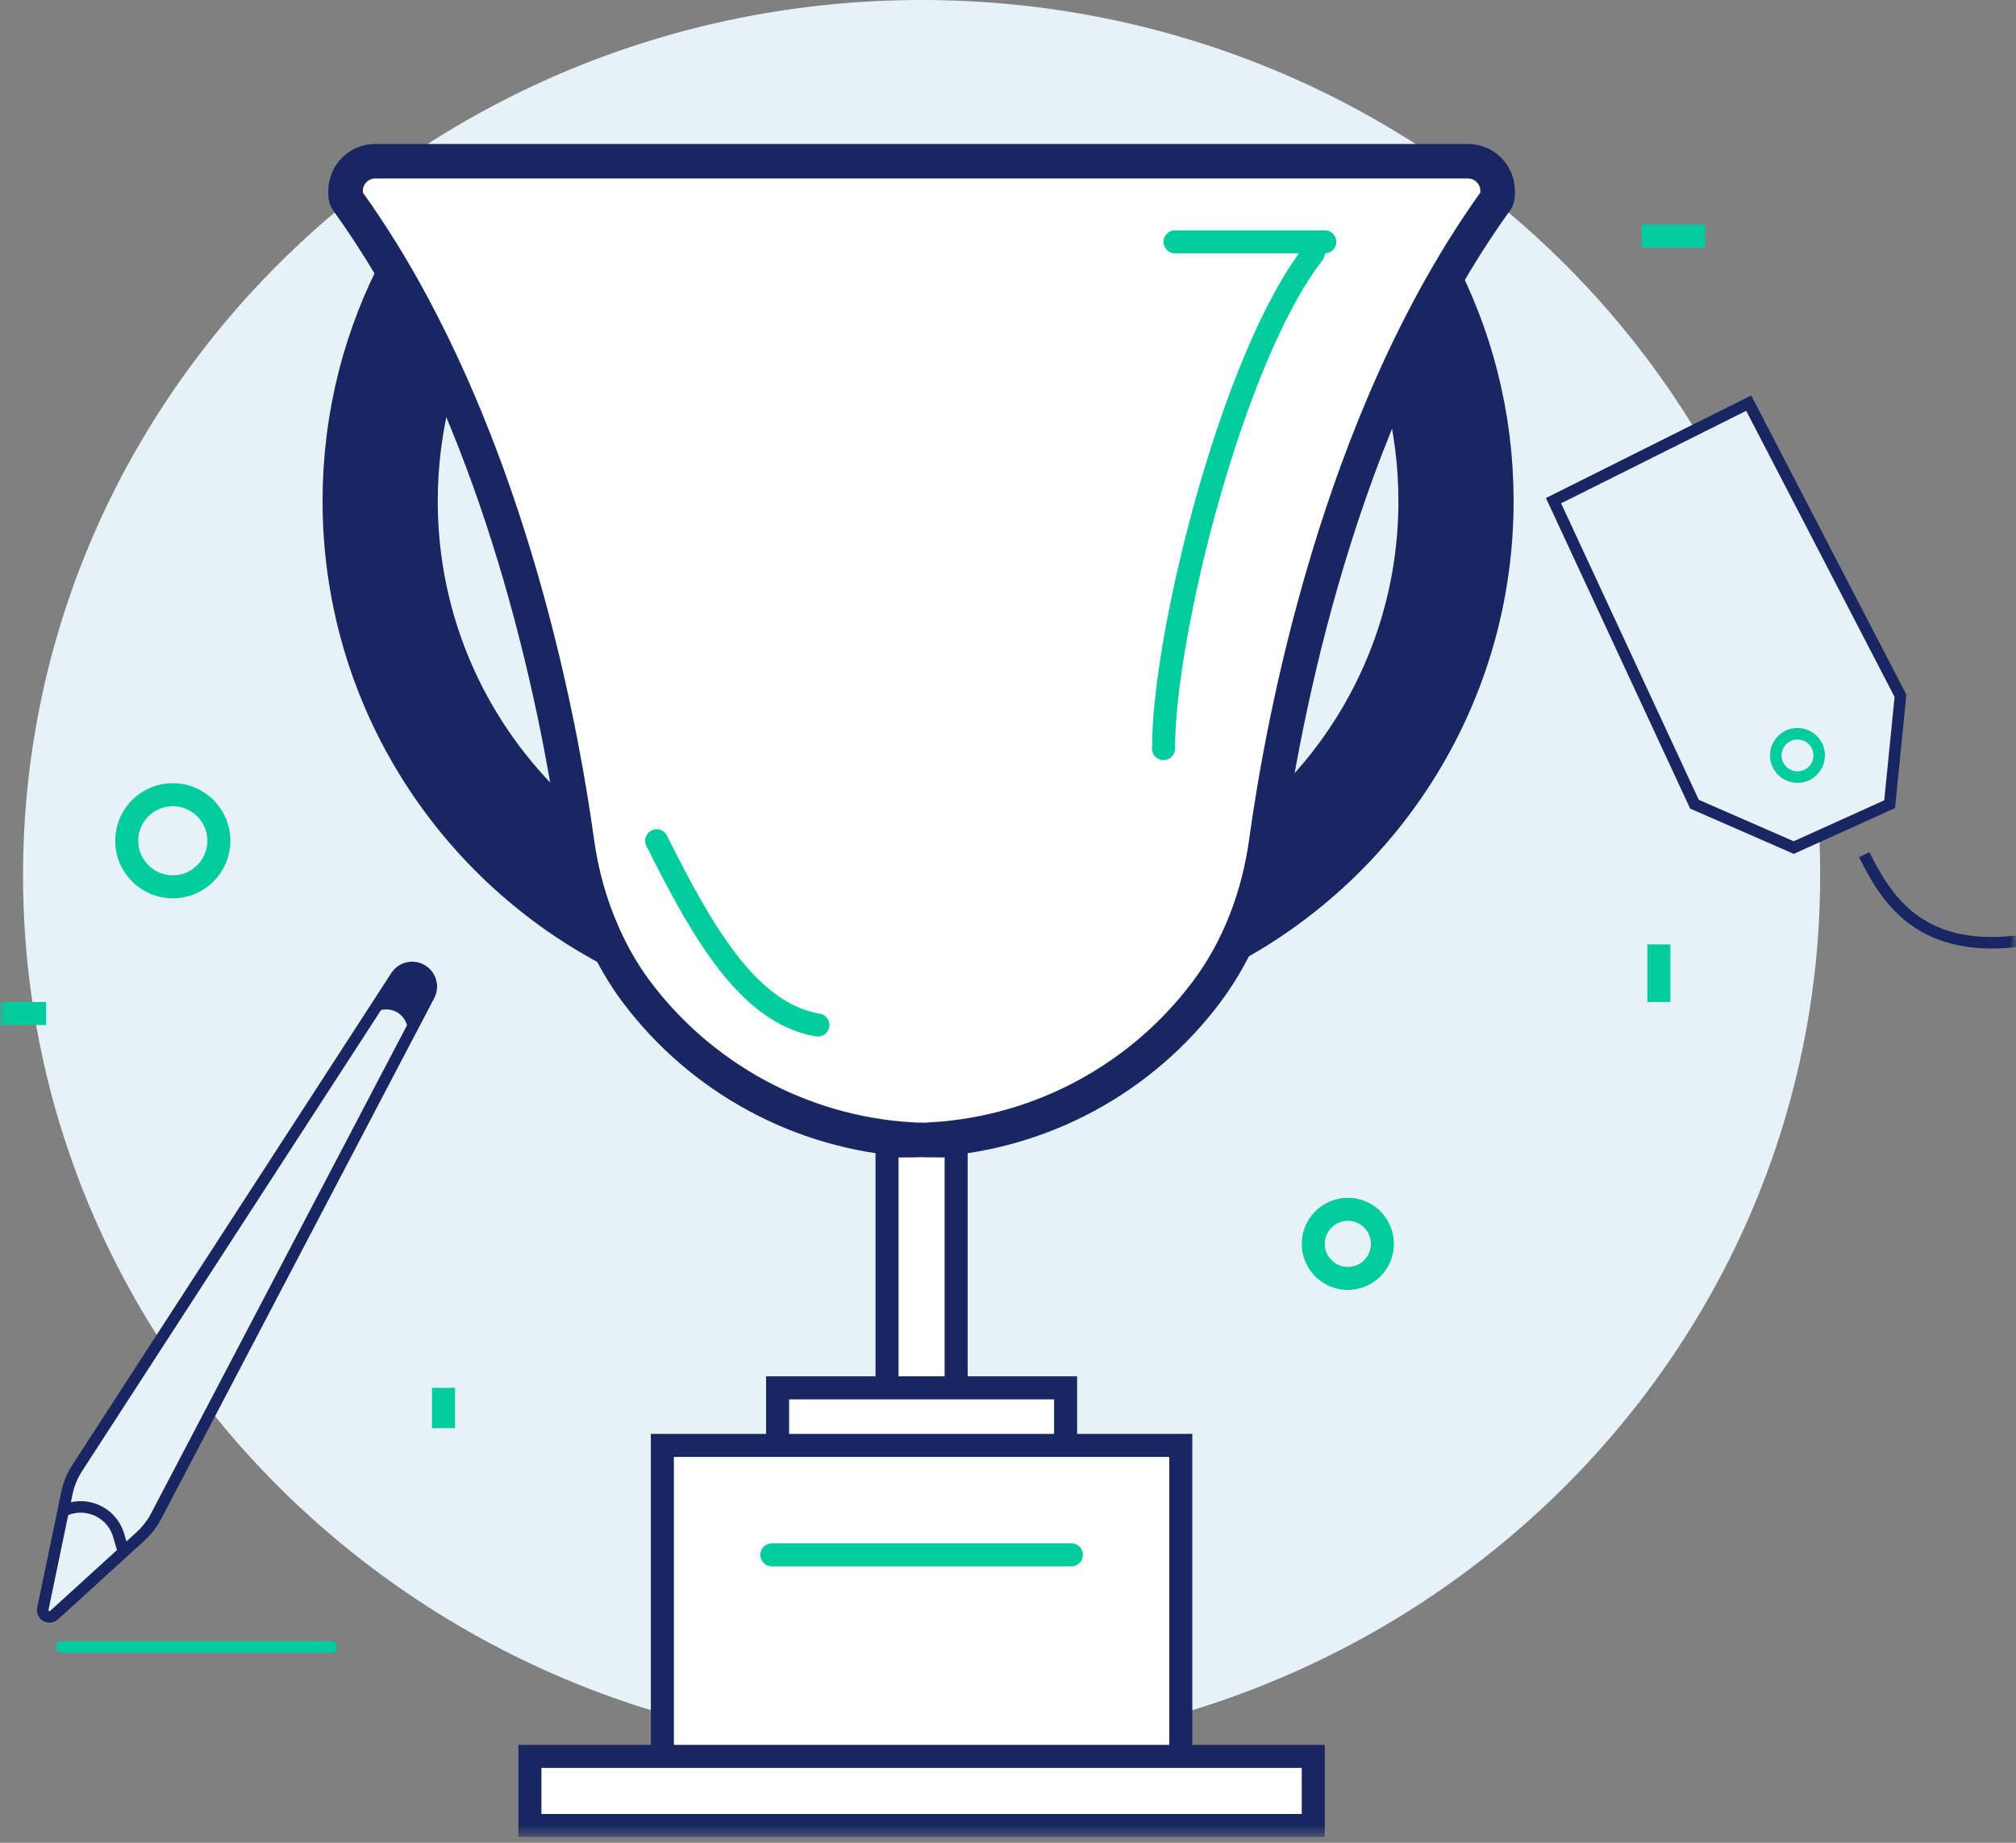 <?xml version="1.0" encoding="UTF-8"?>
<svg width="175px" height="160px" viewBox="0 0 175 160" version="1.1" xmlns="http://www.w3.org/2000/svg" xmlns:xlink="http://www.w3.org/1999/xlink">
    <rect x="0" y="0" width="175" height="160" fill="#808080" stroke="none"/>
    <!-- Generator: Sketch 57.1 (83088) - https://sketch.com -->
    <title>Portfolio</title>
    <desc>Created with Sketch.</desc>
    <defs>
        <polygon id="path-1" points="0 159.5 175.055 159.5 175.055 0 0 0"></polygon>
    </defs>
    <g id="Page-1" stroke="none" stroke-width="1" fill="none" fill-rule="evenodd">
        <g id="Homepage" transform="translate(-970, -558)">
            <g id="Portfolio" transform="translate(970, 558)">
                <g>
                    <path d="M158,76 C158,117.974 123.078,152 80,152 C36.922,152 2,117.974 2,76 C2,34.026 36.922,0 80,0 C123.078,0 158,34.026 158,76" id="Fill-1" fill="#E6F2F7"></path>
                    <path d="M37.76,24.44 C34.72,30.12 33,36.61 33,43.5 C33,58.96 41.66,72.39 54.39,79.21" id="Stroke-3" stroke="#182761" stroke-width="10"></path>
                    <path d="M105,79.21 C117.73,72.39 126.39,58.96 126.39,43.5 C126.39,36.61 124.67,30.12 121.63,24.44" id="Stroke-5" stroke="#182761" stroke-width="10"></path>
                    <mask id="mask-2" fill="white">
                        <use xlink:href="#path-1"></use>
                    </mask>
                    <g id="Clip-8"></g>
                    <polygon id="Fill-7" fill="#FFFFFF" mask="url(#mask-2)" points="76.999 125.5 82.999 125.5 82.999 98.5 76.999 98.5"></polygon>
                    <polygon id="Stroke-9" stroke="#182761" stroke-width="2" mask="url(#mask-2)" points="76.999 125.5 82.999 125.5 82.999 98.5 76.999 98.5"></polygon>
                    <polygon id="Fill-10" fill="#FFFFFF" mask="url(#mask-2)" points="67.499 130.5 92.499 130.5 92.499 120.5 67.499 120.5"></polygon>
                    <polygon id="Stroke-11" stroke="#182761" stroke-width="2" mask="url(#mask-2)" points="67.499 130.5 92.499 130.5 92.499 120.5 67.499 120.5"></polygon>
                    <polygon id="Fill-12" fill="#FFFFFF" mask="url(#mask-2)" points="57.498 153 102.5 153 102.5 125.5 57.498 125.5"></polygon>
                    <polygon id="Stroke-13" stroke="#182761" stroke-width="2" mask="url(#mask-2)" points="57.498 153 102.5 153 102.5 125.5 57.498 125.5"></polygon>
                    <path d="M129.86,17.4 C116.11,36.49 111.33,62.87 109.929,73.02 C109.28,77.75 107.599,82.31 104.73,86.13 C99.16,93.56 90.53,98.34 81,98.94 L81,99 C80.66,99 80.33,98.98 80,98.97 C79.67,98.98 79.33,99 79,99 L79,98.94 C69.469,98.34 60.839,93.56 55.259,86.13 C54.11,84.6 53.16,82.94 52.389,81.21 C51.219,78.62 50.46,75.85 50.07,73.02 C48.88,64.4 45.25,44.07 35.759,26.44 C34.08,23.31 32.21,20.27 30.139,17.4 C29.969,17.17 30,16.86 30,16.57 C30,15.15 31.15,14 32.57,14 L127.429,14 C128.849,14 130,15.15 130,16.57 C130,16.86 130.03,17.17 129.86,17.4" id="Fill-14" fill="#FFFFFF" mask="url(#mask-2)"></path>
                    <path d="M129.86,17.4 C116.11,36.49 111.33,62.87 109.929,73.02 C109.28,77.75 107.599,82.31 104.73,86.13 C99.16,93.56 90.53,98.34 81,98.94 L81,99 C80.66,99 80.33,98.98 80,98.97 C79.67,98.98 79.33,99 79,99 L79,98.94 C69.469,98.34 60.839,93.56 55.259,86.13 C54.11,84.6 53.16,82.94 52.389,81.21 C51.219,78.62 50.46,75.85 50.07,73.02 C48.88,64.4 45.25,44.07 35.759,26.44 C34.08,23.31 32.21,20.27 30.139,17.4 C29.969,17.17 30,16.86 30,16.57 C30,15.15 31.15,14 32.57,14 L127.429,14 C128.849,14 130,15.15 130,16.57 C130,16.86 130.03,17.17 129.86,17.4 Z" id="Stroke-15" stroke="#182761" stroke-width="3" mask="url(#mask-2)"></path>
                    <polygon id="Fill-16" fill="#FFFFFF" mask="url(#mask-2)" points="45.999 158.5 113.999 158.5 113.999 152.5 45.999 152.5"></polygon>
                    <polygon id="Stroke-17" stroke="#182761" stroke-width="2" mask="url(#mask-2)" points="45.999 158.5 113.999 158.5 113.999 152.5 45.999 152.5"></polygon>
                    <g id="Group-20" mask="url(#mask-2)">
                        <g transform="translate(142, 19.5)">
                            <path d="M0.5,1 L6,1" id="Fill-18" stroke="none" fill="#182761" fill-rule="evenodd"></path>
                            <path d="M0.5,1 L6,1" id="Stroke-19" stroke="#00CC9D" stroke-width="2" fill="none"></path>
                        </g>
                    </g>
                    <path d="M19,73 C19,75.209 17.209,77 15,77 C12.791,77 11,75.209 11,73 C11,70.791 12.791,69 15,69 C17.209,69 19,70.791 19,73 Z" id="Stroke-21" stroke="#00CC9D" stroke-width="2" mask="url(#mask-2)"></path>
                    <g id="Group-24" mask="url(#mask-2)">
                        <g transform="translate(0, 87.5)">
                            <path d="M0,0.5 L4,0.5" id="Fill-22" stroke="none" fill="#182761" fill-rule="evenodd"></path>
                            <path d="M0,0.5 L4,0.5" id="Stroke-23" stroke="#00CC9D" stroke-width="2" fill="none"></path>
                        </g>
                    </g>
                    <g id="Group-27" mask="url(#mask-2)">
                        <g transform="translate(38, 120.5)">
                            <path d="M0.5,0 L0.5,3.5" id="Fill-25" stroke="none" fill="#182761" fill-rule="evenodd"></path>
                            <path d="M0.5,0 L0.5,3.5" id="Stroke-26" stroke="#00CC9D" stroke-width="2" fill="none"></path>
                        </g>
                    </g>
                    <g id="Group-30" mask="url(#mask-2)">
                        <g transform="translate(143, 81.5)">
                            <path d="M1,0.5 L1,5.5" id="Fill-28" stroke="none" fill="#182761" fill-rule="evenodd"></path>
                            <path d="M1,0.5 L1,5.5" id="Stroke-29" stroke="#00CC9D" stroke-width="2" fill="none"></path>
                        </g>
                    </g>
                    <path d="M120,108 C120,109.657 118.657,111 117,111 C115.343,111 114,109.657 114,108 C114,106.343 115.343,105 117,105 C118.657,105 120,106.343 120,108 Z" id="Stroke-31" stroke="#00CC9D" stroke-width="2" mask="url(#mask-2)"></path>
                    <path d="M67,135 L93,135" id="Stroke-32" stroke="#00CC9D" stroke-width="2" stroke-linecap="round" mask="url(#mask-2)"></path>
                    <path d="M114,22 C107,31 101,55 101,65" id="Stroke-33" stroke="#00CC9D" stroke-width="2" stroke-linecap="round" mask="url(#mask-2)"></path>
                    <path d="M57,73 C61,81 65,88 71,89" id="Stroke-34" stroke="#00CC9D" stroke-width="2" stroke-linecap="round" mask="url(#mask-2)"></path>
                    <path d="M102,21 L115,21" id="Stroke-35" stroke="#00CC9D" stroke-width="2" stroke-linecap="round" mask="url(#mask-2)"></path>
                    <path d="M34.386,84.758 L6.709,127.45 C6.274,128.122 5.967,128.869 5.804,129.653 L3.721,139.678 C3.666,139.94 3.795,140.206 4.034,140.325 C4.252,140.434 4.515,140.398 4.695,140.234 L12.186,133.409 C12.743,132.901 13.208,132.299 13.559,131.631 L37.251,86.433 C37.656,85.661 37.395,84.708 36.655,84.25 C35.886,83.773 34.877,83.999 34.386,84.758" id="Fill-36" fill="#E6F2F7" mask="url(#mask-2)"></path>
                    <path d="M34.386,84.758 L6.709,127.45 C6.274,128.122 5.967,128.869 5.804,129.653 L3.721,139.678 C3.666,139.94 3.795,140.206 4.034,140.325 C4.252,140.434 4.515,140.398 4.695,140.234 L12.186,133.409 C12.743,132.901 13.208,132.299 13.559,131.631 L37.251,86.433 C37.656,85.661 37.395,84.708 36.655,84.25 C35.886,83.773 34.877,83.999 34.386,84.758 Z" id="Stroke-37" stroke="#182761" mask="url(#mask-2)"></path>
                    <path d="M37.251,86.433 L35.183,90.373 C35.328,90.098 35.397,89.802 35.397,89.506 C35.397,88.896 35.099,88.302 34.558,87.949 C33.69,87.381 32.527,87.622 31.964,88.494 L34.385,84.756 C34.703,84.269 35.236,84 35.781,84 C36.08,84 36.384,84.081 36.656,84.25 C37.397,84.706 37.653,85.662 37.251,86.433" id="Fill-38" fill="#182761" mask="url(#mask-2)"></path>
                    <g id="Group-41" mask="url(#mask-2)">
                        <g transform="translate(5, 142.5)">
                            <path d="M0.354,0.5 L23.759,0.5" id="Fill-39" stroke="none" fill="#182761" fill-rule="evenodd"></path>
                            <path d="M0.354,0.5 L23.759,0.5" id="Stroke-40" stroke="#00CC9D" stroke-width="1" fill="none" stroke-linecap="round"></path>
                        </g>
                    </g>
                    <path d="M5.481,131.202 C5.964,130.956 6.505,130.83 7.07,130.841 C7.818,130.853 8.524,131.114 9.091,131.543 C9.66,131.981 10.089,132.587 10.3,133.308 L10.692,134.644" id="Stroke-42" stroke="#182761" mask="url(#mask-2)"></path>
                    <polygon id="Fill-43" fill="#E6F2F7" mask="url(#mask-2)" points="134.855 43.471 147.089 69.825 155.706 73.59 164.031 69.825 164.972 60.413 151.796 35"></polygon>
                    <polygon id="Stroke-44" stroke="#182761" mask="url(#mask-2)" points="134.855 43.471 147.089 69.825 155.706 73.59 164.031 69.825 164.972 60.413 151.796 35"></polygon>
                    <path d="M157.914,65.589 C157.914,66.629 157.071,67.472 156.031,67.472 C154.992,67.472 154.149,66.629 154.149,65.589 C154.149,64.549 154.992,63.707 156.031,63.707 C157.071,63.707 157.914,64.549 157.914,65.589 Z" id="Stroke-45" stroke="#00CC9D" mask="url(#mask-2)"></path>
                    <path d="M161.823,74.205 C163.705,77.97 166.529,82.676 175,81.734" id="Stroke-46" stroke="#182761" mask="url(#mask-2)"></path>
                </g>
            </g>
        </g>
    </g>
</svg>